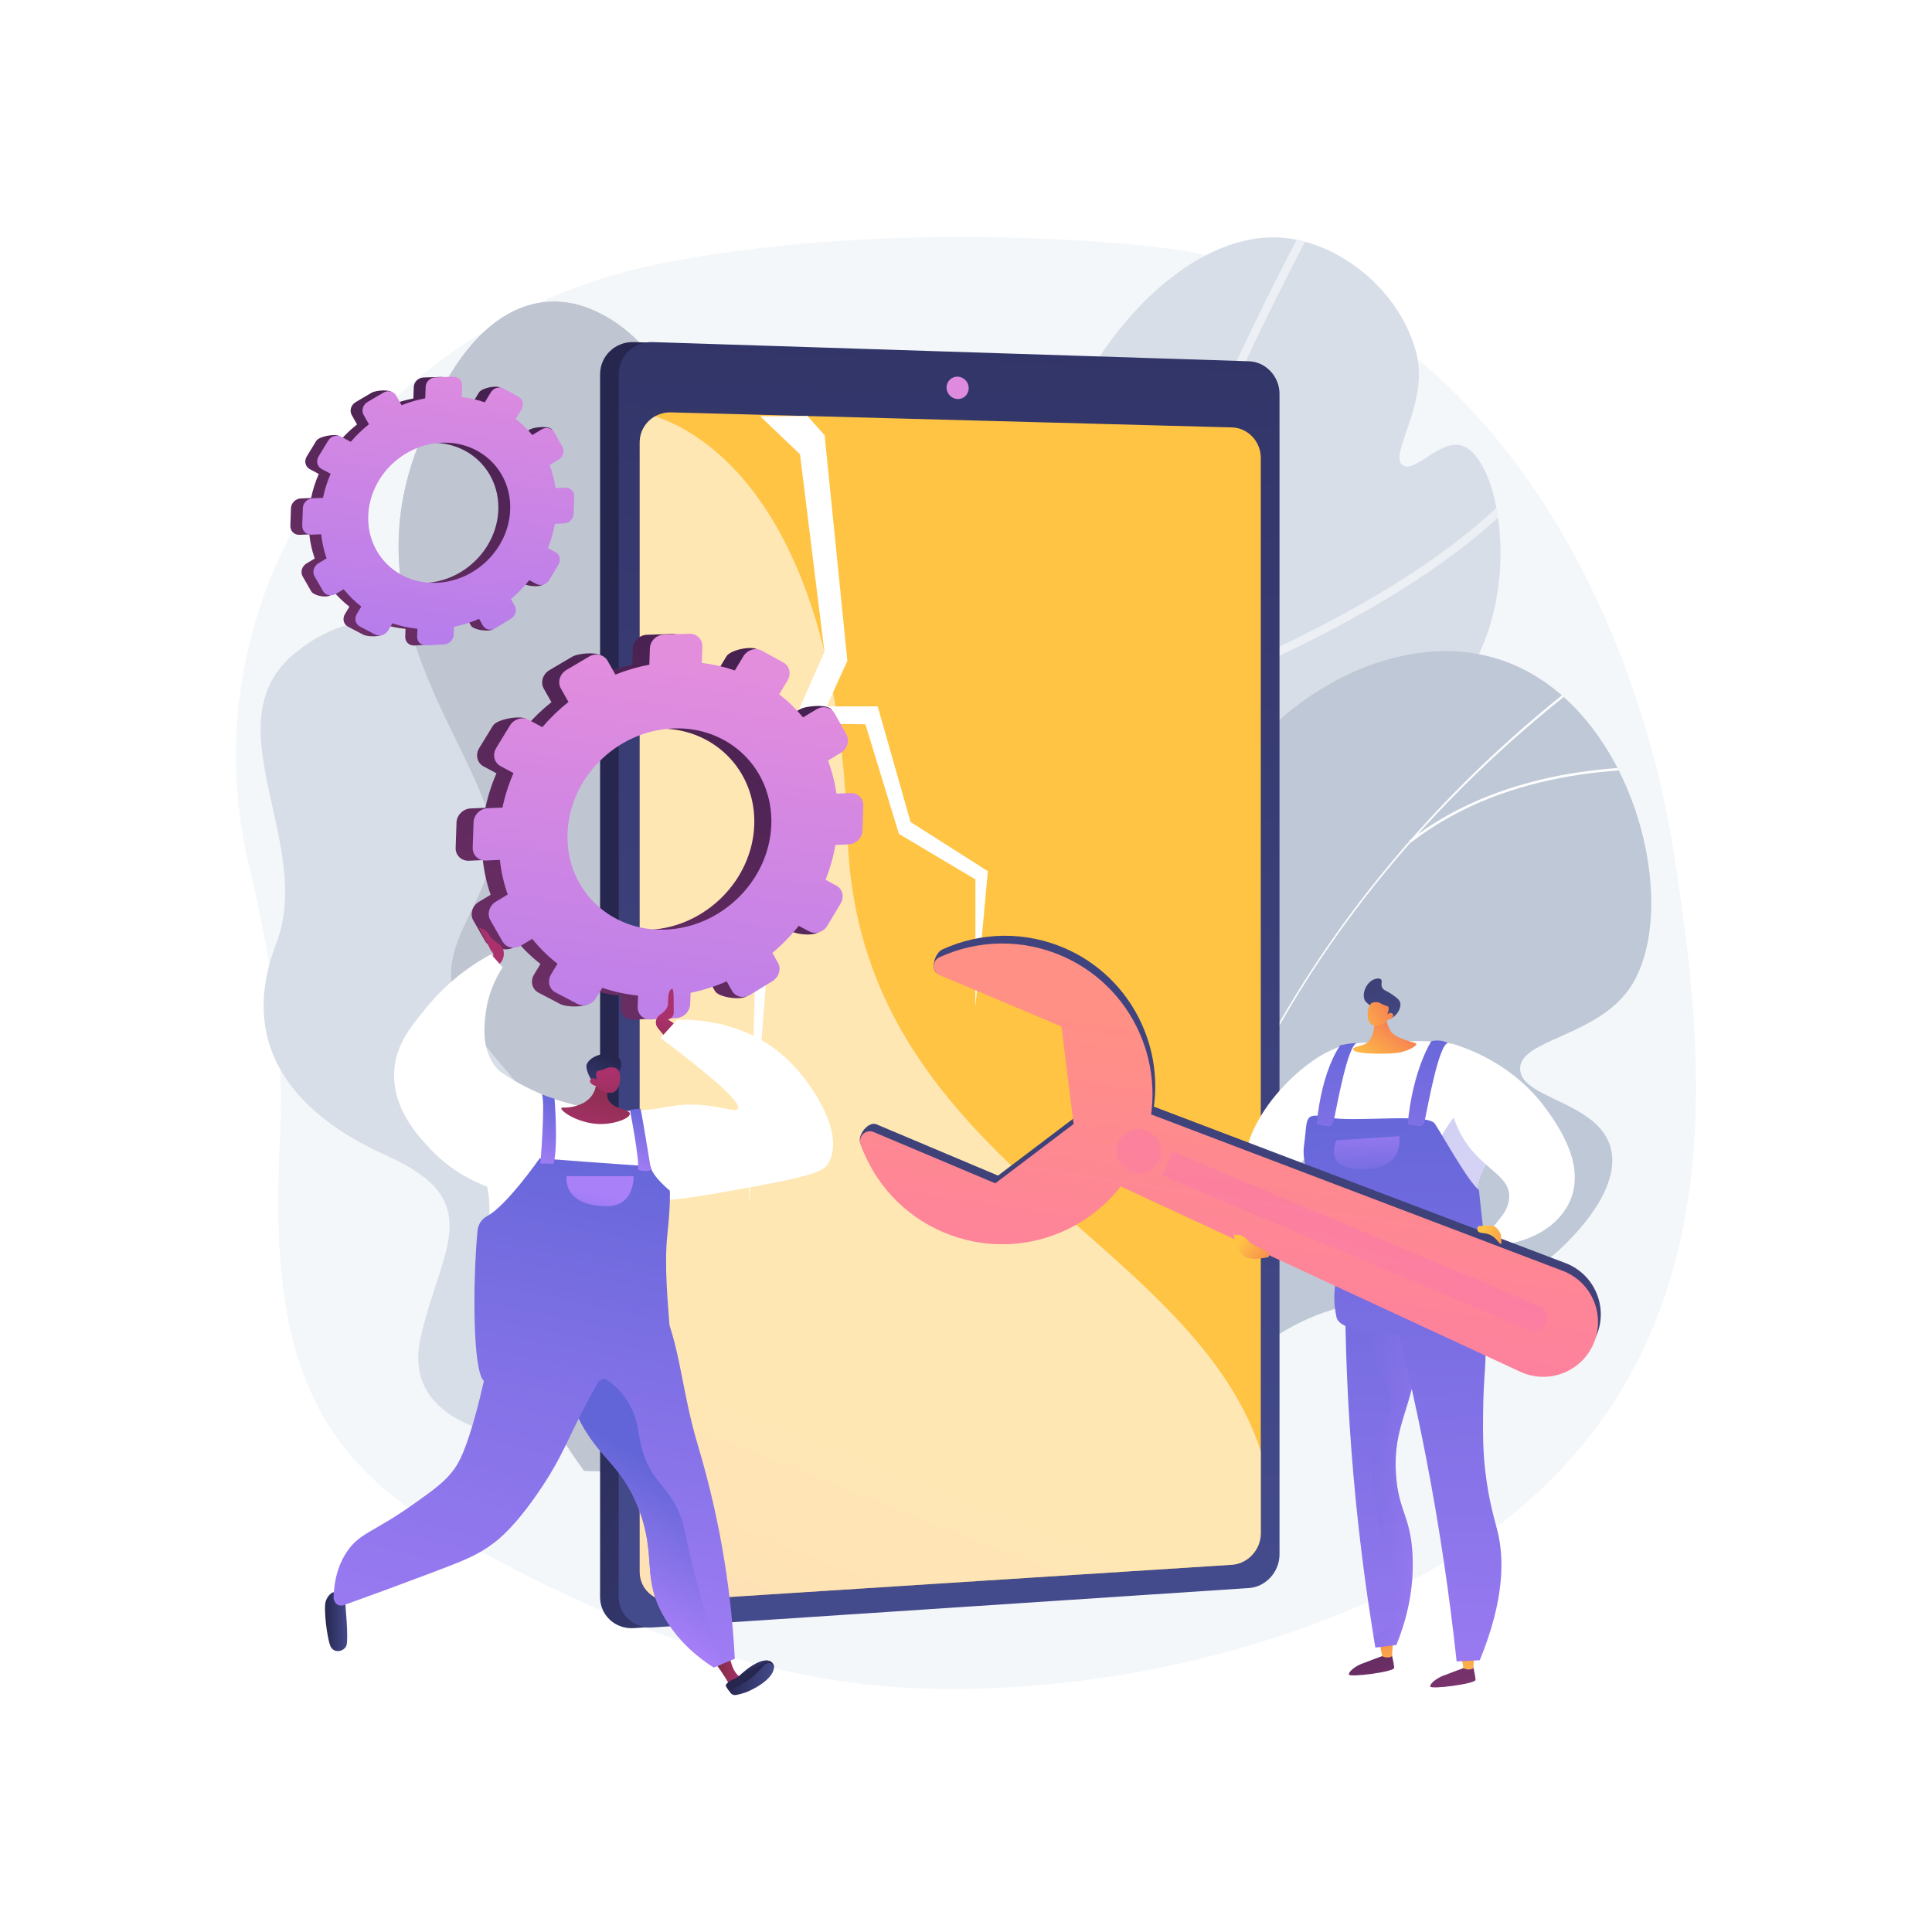 <?xml version="1.0" encoding="utf-8"?>
<!-- Generator: Adobe Illustrator 27.5.0, SVG Export Plug-In . SVG Version: 6.00 Build 0)  -->
<svg version="1.1" xmlns="http://www.w3.org/2000/svg" xmlns:xlink="http://www.w3.org/1999/xlink" x="0px" y="0px"
	 viewBox="0 0 3710 3710" style="enable-background:new 0 0 3710 3710;" xml:space="preserve">
<g id="Background">
	<g>
		<g>
			<rect style="fill:#FFFFFF;" width="3710" height="3710"/>
		</g>
	</g>
</g>
<g id="Illustration">
	<g>
		<path style="fill:#F4F7FA;" d="M3215.77,1646.001C3139.768,1148.534,2828.161,537.36,2212.547,473.4
			c0,0-467.403-56.852-928.16,29.313c-273.46,51.139-513.244,203.37-664.969,422.163
			c-151.727,218.793-202.408,485.581-140.9,739.931c39.949,165.202,66.945,336.181,59.536,505.936
			c-12.894,295.443-5.476,571.218,281.245,747.412c256.009,157.322,578.199,296.074,885.574,320.376
			c208.89,16.516,443.146-10.211,644.476-64.595C3375.373,2896.776,3291.771,2143.468,3215.77,1646.001z"/>
		<g>
			<g>
				<defs>
					<path id="SVGID_1_" d="M1981.36,2662.113c-159.299,8.805-462.924-627.775-250.79-966.49
						c88.519-141.34,222.114-159.39,278.609-339.374c50.41-160.6-33.68-217.202-7.261-396.079
						c37.149-251.519,260.206-524.18,465.65-503.268c103.079,10.493,218.397,96.588,251.713,218.902
						c26.684,97.963-54.326,197.613-25.696,217.454c23.514,16.297,71.216-50.086,113.188-37.713
						c61.901,18.248,104.625,205.817,48.672,363.15c-95.789,269.343-419.848,278.768-433.088,472.882
						c-8.439,123.73,120.331,162.278,99.121,289.752c-18.662,112.156-126.857,133.477-265.333,272.316
						C2039.231,2471.129,2066.762,2657.391,1981.36,2662.113z"/>
				</defs>
				<use xlink:href="#SVGID_1_"  style="overflow:visible;fill:#D8DEE8;"/>
				<clipPath id="SVGID_00000088119255833921162990000016678439594961437344_">
					<use xlink:href="#SVGID_1_"  style="overflow:visible;"/>
				</clipPath>
				<g style="opacity:0.5;clip-path:url(#SVGID_00000088119255833921162990000016678439594961437344_);">
					<path style="fill:#FFFFFF;" d="M2021.711,2802.04c-3.205,0.936-6.786-0.221-8.787-3.117c-1.761-2.543-1.837-5.749-0.474-8.298
						c0.049-4.816-3.151-20.412-6.816-38.304c-20.638-100.659-75.45-368.044-20.988-793.521
						c68.497-535.106,282.036-1118.774,634.684-1734.792c2.189-3.818,7.061-5.141,10.877-2.958
						c3.821,2.186,5.141,7.057,2.958,10.877c-378.884,661.84-792.599,1635.793-611.915,2517.195
						c8.173,39.873,9.647,47.058,2.76,51.822C2023.287,2801.442,2022.51,2801.806,2021.711,2802.04z"/>
					<path style="fill:#FFFFFF;" d="M2130.343,1391.601c-4.042,1.18-8.343-1.001-9.749-5.022c-1.452-4.155,0.735-8.699,4.892-10.152
						c341.981-119.589,544.79-242.071,654.707-323.761c119.016-88.456,157.714-149.418,158.093-150.023
						c2.312-3.73,7.226-4.881,10.971-2.563c3.734,2.319,4.89,7.221,2.577,10.959c-1.579,2.549-39.984,63.401-160.824,153.445
						c-110.861,82.609-315.396,206.392-660.262,326.987C2130.615,1391.517,2130.477,1391.561,2130.343,1391.601z"/>
					<path style="fill:#FFFFFF;" d="M2254.427,1007.06c-1.577,0.461-3.305,0.441-4.967-0.169
						c-93.071-34.07-157.234-149.451-190.705-342.936c-24.674-142.618-22.611-277.251-22.585-278.594
						c0.075-4.407,3.706-7.911,8.108-7.828c4.401,0.077,7.905,3.708,7.825,8.109c-0.09,5.286-6.85,529.521,202.839,606.282
						c4.13,1.512,6.258,6.09,4.745,10.223C2258.778,1004.62,2256.776,1006.373,2254.427,1007.06z"/>
					<path style="fill:#FFFFFF;" d="M1984.145,2062.619c-2.226,0.65-4.72,0.326-6.774-1.098
						c-128.793-89.218-191.047-245.109-220.594-360.174c-31.884-124.164-33.591-228.934-33.604-229.978
						c-0.056-4.399,3.462-8.012,7.863-8.071c4.402-0.059,8.016,3.463,8.073,7.865c0.016,1.027,1.726,104.197,33.197,226.572
						c28.883,112.317,89.481,264.329,214.139,350.687c3.618,2.507,4.521,7.471,2.014,11.089
						C1987.378,2061.07,1985.837,2062.125,1984.145,2062.619z"/>
				</g>
			</g>
		</g>
		<g>
			<g>
				<defs>
					<path id="SVGID_00000066496262491700325390000000731499798546577073_" d="M2209.388,2900.502
						c-117.094-297.577-149.988-538.268-158.753-697.51c-6.88-124.998-4.502-301.788,78.872-338.501
						c39.953-17.594,69.276,9.852,110.629-10.526c78.081-38.481,52.082-175.04,86.642-283.699
						c59.121-185.879,321.41-371.696,543.788-306.685c267.786,78.287,366.223,487.702,255.859,638.415
						c-65.396,89.303-209.302,94.877-207.359,151.187c1.956,56.671,148.098,62.077,173.453,149.061
						c26.248,90.047-97.397,197.372-104.917,203.761c-150.273,127.653-299.755,48.813-475.579,126.302
						C2416.644,2574.343,2299.249,2668.668,2209.388,2900.502z"/>
				</defs>
				<use xlink:href="#SVGID_00000066496262491700325390000000731499798546577073_"  style="overflow:visible;fill:#BFC8D6;"/>
				<clipPath id="SVGID_00000030457093159586941000000017107804349590432948_">
					<use xlink:href="#SVGID_00000066496262491700325390000000731499798546577073_"  style="overflow:visible;"/>
				</clipPath>
				<g style="clip-path:url(#SVGID_00000030457093159586941000000017107804349590432948_);">
					<g>
						<path style="fill:#FCFDFE;" d="M2218.34,3156.148l4.824-0.659c-101.396-743.302,249.199-1466.215,937.839-1933.79
							l-2.736-4.032c-326.366,221.599-586.386,511.912-751.949,839.555C2232.258,2401.677,2167.257,2781.679,2218.34,3156.148z"/>
						<path style="fill:#FCFDFE;" d="M1805.207,2124.394c161.5,126.569,344.117,396.74,407.077,602.257l4.656-1.428
							c-63.209-206.323-246.564-477.572-408.727-604.663L1805.207,2124.394z"/>
						<path style="fill:#FCFDFE;" d="M2200.106,3010.007l4.82,0.702c16.17-110.551,87.609-208.681,212.33-291.661
							c91.45-60.846,208.887-112.281,349.056-152.879l-1.358-4.678c-140.643,40.736-258.533,92.38-350.395,153.5
							C2288.637,2798.77,2216.485,2898.027,2200.106,3010.007z"/>
						<path style="fill:#FCFDFE;" d="M2431.625,2011.63l4.778,0.952c41.198-206.815-46.816-410.356-127.904-544.69l-4.172,2.518
							C2384.971,1604.006,2472.519,1806.348,2431.625,2011.63z"/>
						<path style="fill:#FCFDFE;" d="M2706.012,1614.462l2.993,3.844c187.471-145.919,436.824-148.558,568.774-137.145l0.422-4.854
							C3145.537,1464.833,2894.796,1467.521,2706.012,1614.462z"/>
					</g>
				</g>
			</g>
		</g>
		<g>
			<g>
				<g>
					<defs>
						<path id="SVGID_00000095335067731488567220000005481328270525543091_" d="M1913.056,2573.576
							c-31.898,141.594-58.524,286.99-89.876,429.754c-81.579,14.283-177.889,29.097-205.445-70.277
							c-38.312-138.159-287.258-169.698-402.698-161.815c-142.878,9.757-453.67,2.146-407.216-203.253
							c38.674-170.992,130.304-261.018-65.139-348.684c-195.443-87.667-282.864-224.747-212.197-407.652
							c74.366-192.48-129.141-425.062,37.703-559.059c290.718-233.483,573.007,279.916,579.713,574.709
							c6.705,294.792,160.997,216.602,354.754,256.771c264.52,54.838,67.516,312.609,172.748,418.319
							C1757.899,2585.258,1814.846,2563.448,1913.056,2573.576z"/>
					</defs>
					<use xlink:href="#SVGID_00000095335067731488567220000005481328270525543091_"  style="overflow:visible;fill:#D8DEE8;"/>
					<clipPath id="SVGID_00000082362289402640733180000000620926108210710147_">
						<use xlink:href="#SVGID_00000095335067731488567220000005481328270525543091_"  style="overflow:visible;"/>
					</clipPath>
					<g style="opacity:0.8;clip-path:url(#SVGID_00000082362289402640733180000000620926108210710147_);">
						<g>
							<path style="fill:#D8DEE8;" d="M1796.657,2769.176l1.284-3.405C1150.777,2521.423,718.718,1919.601,642.18,1155.9
								l-3.624,0.363c36.26,361.791,157.34,699.988,350.146,978.034c99.321,143.227,216.855,269.321,349.338,374.777
								C1475.912,2618.82,1630.213,2706.333,1796.657,2769.176z"/>
						</g>
						<g>
							<path style="fill:#D8DEE8;" d="M1445.809,2585.419l0.723-3.566c-194.924-39.375-495.204-9.91-669.372,65.682l1.449,3.338
								C952.199,2575.535,1251.503,2546.173,1445.809,2585.419z"/>
						</g>
						<g>
							<path style="fill:#D8DEE8;" d="M1670.301,2719.822l2.179-2.915c-82.606-61.739-130.821-162.844-143.314-300.508
								c-9.152-100.889,0.741-218.713,29.407-350.198l-3.556-0.774c-28.744,131.848-38.66,250.043-29.474,351.301
								C1538.131,2555.465,1586.836,2657.441,1670.301,2719.822z"/>
						</g>
						<g>
							<path style="fill:#D8DEE8;" d="M962.787,2093.673l2.325-2.799c-149.434-124.145-352.957-142.193-497.379-135.469l0.17,3.634
								C611.679,1952.347,814.248,1970.274,962.787,2093.673z"/>
						</g>
						<g>
							<path style="fill:#D8DEE8;" d="M761.531,1697.084l3.591-0.598c-35.955-216.184,71.478-419.563,138.722-521.555l-3.04-2.003
								C833.271,1275.364,725.373,1479.675,761.531,1697.084z"/>
						</g>
					</g>
				</g>
			</g>
		</g>
		<g>
			<g>
				<defs>
					<path id="SVGID_00000039821401410531956520000009066664780224767147_" d="M1121.777,2824.385
						c100.598,2.813,201.493,3.354,302.604,1.618c1.338,1.718,70.943-205.789-10.661-335.37
						c-162.159-251.746,6.86-422.404,65.569-530.81c90.108-151.578,93.241-354.507-92.123-348.97
						c-179.854,1.215-143.239-362.18-64.591-633.268c49.31-130.002-48.924-315.516-169.022-375.074
						c-122.032-64.047-265.926-2.138-352.589,259.035c-114.42,299.923,79.238,526.951,135.779,697.339
						c55.695,167.299-158.06,257.175-27.29,419.718c108.867,143.139,257.523,258.409,171.028,398.976
						C992.641,2516.148,985.92,2640.875,1121.777,2824.385z"/>
				</defs>
				<clipPath id="SVGID_00000045609638179016341830000000432030509791997608_">
					<use xlink:href="#SVGID_00000039821401410531956520000009066664780224767147_"  style="overflow:visible;"/>
				</clipPath>
			</g>
			<g>
				<defs>
					<path id="SVGID_00000115515103241272870740000008125176645797519522_" d="M1121.777,2824.385
						c100.598,2.813,201.493,3.354,302.604,1.618c1.338,1.718,70.943-205.789-10.661-335.37
						c-162.159-251.746,6.86-422.404,65.569-530.81c90.108-151.578,93.241-354.507-92.123-348.97
						c-179.854,1.215-143.239-362.18-64.591-633.268c49.31-130.002-48.924-315.516-169.022-375.074
						c-122.032-64.047-265.926-2.138-352.589,259.035c-114.42,299.923,79.238,526.951,135.779,697.339
						c55.695,167.299-158.06,257.175-27.29,419.718c108.867,143.139,257.523,258.409,171.028,398.976
						C992.641,2516.148,985.92,2640.875,1121.777,2824.385z"/>
				</defs>
				<use xlink:href="#SVGID_00000115515103241272870740000008125176645797519522_"  style="overflow:visible;fill:#BFC6D1;"/>
				<clipPath id="SVGID_00000116936224717726836740000003040481484423670199_">
					<use xlink:href="#SVGID_00000115515103241272870740000008125176645797519522_"  style="overflow:visible;"/>
				</clipPath>
				<path style="clip-path:url(#SVGID_00000116936224717726836740000003040481484423670199_);fill:#BFC6D1;" d="M1121.777,2824.385
					c100.598,2.813,201.493,3.354,302.604,1.618c1.338,1.718,70.943-205.789-10.661-335.37
					c-162.159-251.746,6.86-422.404,65.569-530.81c89.469-151.566,88.295-332.926-76.414-364.552
					c-182.051-38.662-161.977-347.706-80.301-617.687c49.31-130.002-48.924-315.516-169.022-375.074
					c-122.032-64.047-265.926-2.138-352.589,259.035c-114.42,299.923,79.238,526.951,135.779,697.339
					c55.695,167.299-158.06,257.175-27.29,419.718c108.867,143.139,257.523,258.409,171.028,398.976
					C992.641,2516.148,985.92,2640.875,1121.777,2824.385z"/>
				<g style="opacity:0.8;clip-path:url(#SVGID_00000116936224717726836740000003040481484423670199_);">
					<g>
						<path style="fill:#BFC6D1;" d="M1254.486,2860.688c0.363-1.885-14.511-466.569-99.424-931.557
							c-9.894-74.599-21.612-150.134-32.946-223.182c-63.141-407.037-122.781-791.502,81.199-1171.696l-3.206-1.72
							c-91.854,171.201-137.903,360.929-140.782,580.024c-2.573,195.77,28.827,398.193,59.192,593.95
							c11.33,73.028,23.044,148.542,32.946,223.191c81.458,446.076,100.654,916.414,99.431,930.41L1254.486,2860.688z"/>
					</g>
					<g>
						<path style="fill:#BFC6D1;" d="M1067.928,1328.506l3.085-1.93c-87.98-140.686-189.55-336.493-244.119-441.687
							c-42.204-81.362-44.13-84.497-46.479-84.543l-0.071,3.639l0.036-1.82l-0.984,1.486c2.498,2.387,20.93,37.923,44.269,82.914
							C878.254,991.805,979.87,1187.695,1067.928,1328.506z"/>
					</g>
					<g>
						<path style="fill:#BFC6D1;" d="M1063.806,1156.145c47.137-135.396,120.663-216.95,174.041-261.525
							c58.702-49.017,107.296-66.142,112.662-66.142c0.05,0,0.096,0.002,0.139,0.005c-0.004,0-0.387-0.032-0.764-0.393l2.516-2.63
							c-0.817-0.784-1.979-0.817-4.752-0.149c-13.018,3.131-63.183,23.46-120.965,74.071
							c-72.794,63.754-130.305,152.128-166.318,255.565L1063.806,1156.145z"/>
					</g>
					<g>
						<path style="fill:#BFC6D1;" d="M1201.105,2231.008c15.737-283.35,249.638-509.084,349.471-592.984
							c4.958-4.167,6.998-5.889,7.616-6.625l-2.786-2.342c-0.441,0.524-3.412,3.021-7.172,6.18
							c-71.845,60.381-134.928,126.035-187.5,195.141c-100.945,132.693-155.876,267.417-163.261,400.427L1201.105,2231.008z"/>
					</g>
					<g>
						<path style="fill:#BFC6D1;" d="M1177.236,2086.593l3.376-1.35c-84.028-210.215-328.783-266.98-331.782-266.98
							c-0.003,0-0.011,0-0.014,0l-1.631,1.445l0.921,1.978l0.86-1.576l-0.146,1.777
							C851.172,1822.197,1093.755,1877.755,1177.236,2086.593z"/>
					</g>
					<g>
						<path style="fill:#BFC6D1;" d="M1250.985,2784.589c7.844-56.784,44.909-149.411,176.955-268.204
							c7.097-6.387,7.097-6.387,7.133-7.444l-1.82-0.057l-1.535-0.942c-0.394,0.505-3.092,2.928-6.212,5.738
							c-132.864,119.527-170.199,213.025-178.124,270.411L1250.985,2784.589z"/>
					</g>
					<g>
						<path style="fill:#BFC6D1;" d="M1241.151,2673.446l3.618-0.395c-11.391-104.927-138.159-202.627-212.715-251.527
							c-2.406-1.58-3.959-2.593-4.503-3.005l-2.196,2.9c0.569,0.43,2.186,1.496,4.705,3.149
							C1104.076,2473.116,1229.921,2570.004,1241.151,2673.446z"/>
					</g>
				</g>
			</g>
			<g>
				<defs>
					<path id="SVGID_00000065073359549082038890000017755549158782743480_" d="M1121.777,2824.385
						c100.598,2.813,201.493,3.354,302.604,1.618c1.338,1.718,70.943-205.789-10.661-335.37
						c-162.159-251.746,6.86-422.404,65.569-530.81c90.108-151.578,93.241-354.507-92.123-348.97
						c-179.854,1.215-143.239-362.18-64.591-633.268c49.31-130.002-48.924-315.516-169.022-375.074
						c-122.032-64.047-265.926-2.138-352.589,259.035c-114.42,299.923,79.238,526.951,135.779,697.339
						c55.695,167.299-158.06,257.175-27.29,419.718c108.867,143.139,257.523,258.409,171.028,398.976
						C992.641,2516.148,985.92,2640.875,1121.777,2824.385z"/>
				</defs>
				<clipPath id="SVGID_00000034080379094420814120000010686239338972096682_">
					<use xlink:href="#SVGID_00000065073359549082038890000017755549158782743480_"  style="overflow:visible;"/>
				</clipPath>
			</g>
		</g>
		<g>
			<g>
				
					<linearGradient id="SVGID_00000152963304486013587680000008614188884452746431_" gradientUnits="userSpaceOnUse" x1="2667.707" y1="2669.766" x2="1593.304" y2="1753.251">
					<stop  offset="0" style="stop-color:#444B8C"/>
					<stop  offset="0.996" style="stop-color:#26264F"/>
				</linearGradient>
				<path style="fill:url(#SVGID_00000152963304486013587680000008614188884452746431_);" d="M2422.538,756.276v2229.87
					c0,33.346-28.513,41.467-60.873,43.596l-1127.114,95.559l-17.348,1.147c-35.624,2.355-64.845-24.445-64.845-59.562V718.65
					c0-35.116,29.222-62.908,64.845-61.763l23.541,0.757l1130.985,86.481C2404.079,745.143,2422.538,722.93,2422.538,756.276z"/>
				
					<linearGradient id="SVGID_00000055686373175379471660000007173754415924255911_" gradientUnits="userSpaceOnUse" x1="-1273.905" y1="3168.575" x2="2723.791" y2="3317.285" gradientTransform="matrix(0 -1 1 0 -1389.032 1734.323)">
					<stop  offset="0" style="stop-color:#444B8C"/>
					<stop  offset="0.996" style="stop-color:#26264F"/>
				</linearGradient>
				<path style="fill:url(#SVGID_00000055686373175379471660000007173754415924255911_);" d="M2457.032,756.229v2228.795
					c0,33.33-26.384,62.344-58.711,64.482l-1145.453,75.732c-35.589,2.353-64.782-24.434-64.782-59.533V718.62
					c0-35.099,29.193-62.877,64.782-61.732l1145.453,36.852C2430.648,694.779,2457.032,722.898,2457.032,756.229z"/>
				
					<linearGradient id="SVGID_00000161632854122686320090000011097143475188342718_" gradientUnits="userSpaceOnUse" x1="1517.441" y1="2675.921" x2="603.97" y2="4990.528">
					<stop  offset="0" style="stop-color:#FFC444"/>
					<stop  offset="0.996" style="stop-color:#F36F56"/>
				</linearGradient>
				<path style="fill:url(#SVGID_00000161632854122686320090000011097143475188342718_);" d="M2421.053,878.876v2065.74
					c0,31.122-24.917,58.187-55.132,60.135l-1077.151,69.096c-33.1,2.106-60.321-22.907-60.321-55.589V849.692
					c0-21.675,11.877-40.422,29.58-50.32c9.002-5.048,19.451-7.783,30.595-7.503l1077.3,28.915
					C2396.14,821.606,2421.053,847.72,2421.053,878.876z"/>
				<path style="fill:#DE8BDF;" d="M1860.219,745.399c0,11.842-9.513,21.171-21.258,20.836
					c-11.757-0.335-21.295-10.223-21.295-22.086c0-11.863,9.539-21.191,21.295-20.836
					C1850.706,723.67,1860.219,733.557,1860.219,745.399z"/>
				<path style="opacity:0.6;fill:#FFFFFF;" d="M2421.053,2786.626v157.989c0,31.122-24.917,58.187-55.132,60.135l-1077.151,69.096
					c-33.1,2.106-60.321-22.907-60.321-55.589V849.692c0-21.675,11.877-40.422,29.58-50.32
					c89.035,29.304,348.827,168.949,369.628,807.19C1648.074,2231.767,2285.187,2370.634,2421.053,2786.626z"/>
			</g>
			<g>
				<polygon style="fill:#FFFFFF;" points="1459.8,799.373 1536.226,872.277 1583.136,1251.759 1459.8,1530.994 1437.964,2315.436 
					1496.193,1557.404 1627.209,1268.963 1583.537,835.884 1550.701,798.904 				"/>
				<polygon style="fill:#FFFFFF;" points="1587.177,1356.487 1685.438,1356.487 1748.52,1578.395 1896.99,1672.973 
					1873.091,1932.91 1873.091,1688.698 1726.205,1601.354 1661.847,1390.88 1532.922,1389.151 				"/>
			</g>
		</g>
		<g>
			
				<linearGradient id="SVGID_00000173134090421479792720000011616210649652644480_" gradientUnits="userSpaceOnUse" x1="-2163.118" y1="3207.118" x2="-2111.24" y2="3207.118" gradientTransform="matrix(-1 0 0 1 -739.632 0)">
				<stop  offset="0" style="stop-color:#AB316D"/>
				<stop  offset="1" style="stop-color:#792D3D"/>
			</linearGradient>
			<path style="fill:url(#SVGID_00000173134090421479792720000011616210649652644480_);" d="M1371.608,3191.362
				c1.035,0.683,19.892,26.199,28.421,42.876l23.457-12.6c0,0-13.223-4.708-19.869-30.276
				C1396.97,3165.793,1371.608,3191.362,1371.608,3191.362z"/>
			
				<linearGradient id="SVGID_00000142169922644324119510000016890007431763355070_" gradientUnits="userSpaceOnUse" x1="-2225.778" y1="3221.809" x2="-2133.632" y2="3221.809" gradientTransform="matrix(-1 0 0 1 -739.632 0)">
				<stop  offset="0" style="stop-color:#444B8C"/>
				<stop  offset="0.996" style="stop-color:#26264F"/>
			</linearGradient>
			<path style="fill:url(#SVGID_00000142169922644324119510000016890007431763355070_);" d="M1433.271,3249.508
				c0,0-14.704,4.974-20.823,5.419l-0.618,0.045c-3.461,0.252-6.816-1.269-8.89-4.051c-3.615-4.85-8.84-12.194-8.939-14.245
				c-0.151-3.141,8.337-9.59,15.903-12.382c7.566-2.792,9.339-6.534,23.366-17.74c14.026-11.206,37.725-24.511,48.823-14.269
				C1493.19,3202.529,1482.941,3228.044,1433.271,3249.508z"/>
			
				<linearGradient id="SVGID_00000152946225998853177040000017545937522862353041_" gradientUnits="userSpaceOnUse" x1="-2166.834" y1="3188.259" x2="-2177.029" y2="3211.824" gradientTransform="matrix(-1 0 0 1 -739.632 0)">
				<stop  offset="0" style="stop-color:#444B8C"/>
				<stop  offset="0.996" style="stop-color:#26264F"/>
			</linearGradient>
			<path style="fill:url(#SVGID_00000152946225998853177040000017545937522862353041_);" d="M1473.963,3193.905
				c-12.187,4.852-15.862,18.564-37.005,32.48c-12,7.896-26.796,15.148-37.352,19.945c-2.845-4.027-5.533-8.189-5.604-9.654
				c-0.151-3.141,8.337-9.589,15.903-12.381c7.566-2.794,9.34-6.536,23.366-17.741c14.026-11.205,37.725-24.51,48.822-14.269
				c2.828,2.609,4.259,6.215,4.016,10.487C1483.917,3196.856,1480.166,3191.434,1473.963,3193.905z"/>
			
				<linearGradient id="SVGID_00000132067563040825511700000012870745482742377884_" gradientUnits="userSpaceOnUse" x1="1387.625" y1="2152.486" x2="1144.772" y2="3332.407">
				<stop  offset="0.004" style="stop-color:#6165D7"/>
				<stop  offset="1" style="stop-color:#AA80F9"/>
			</linearGradient>
			<path style="fill:url(#SVGID_00000132067563040825511700000012870745482742377884_);" d="M1411.034,3185.319
				c-8.261,3.385-16.523,6.806-24.784,10.227c-5.205,2.147-10.408,4.295-15.613,6.442c-26.458-16.85-65.254-46.547-93.858-94.695
				c-46.874-78.972-13.793-119.005-51.896-213.956c-36.976-92.039-83.777-93.567-124.355-193.684
				c-5.861-14.485-10.628-28.606-14.522-42.254c-12.084-42.616-15.467-80.211-16.269-106.996
				c54.082-16.194,144.311-32.39,198.392-48.585c37.703,75.807,39.983,166.9,71.719,272.476
				C1387.124,2931.55,1405.246,3073.046,1411.034,3185.319z"/>
			
				<linearGradient id="SVGID_00000159435773742213782480000001352355196557526174_" gradientUnits="userSpaceOnUse" x1="1293.34" y1="2827.193" x2="1146.156" y2="3082.6">
				<stop  offset="0.004" style="stop-color:#6165D7"/>
				<stop  offset="1" style="stop-color:#AA80F9"/>
			</linearGradient>
			<path style="fill:url(#SVGID_00000159435773742213782480000001352355196557526174_);" d="M1386.25,3195.546
				c-5.205,2.147-10.408,4.295-15.613,6.442c-26.458-16.85-65.254-46.547-93.858-94.695
				c-46.874-78.972-13.793-119.005-51.896-213.956c-36.976-92.039-83.777-93.567-124.355-193.684
				c-5.861-14.485-10.628-28.606-14.522-42.254c12.592-17.141,21.982-29.769,21.982-29.769s101.574,10.918,118.132,122.536
				c16.523,111.618,69.401,91.31,90.546,197.725C1333.261,3031.523,1367.435,3144.377,1386.25,3195.546z"/>
			<g>
				
					<linearGradient id="SVGID_00000105397802450071491770000011204876095593013665_" gradientUnits="userSpaceOnUse" x1="-197.274" y1="1050.736" x2="696.625" y2="2566.967" gradientTransform="matrix(-0.999 -0.034 -0.034 0.999 1519.992 -127.365)">
					<stop  offset="0" style="stop-color:#311944"/>
					<stop  offset="1" style="stop-color:#893976"/>
				</linearGradient>
				<path style="fill:url(#SVGID_00000105397802450071491770000011204876095593013665_);" d="M876.638,1579.409l-1.66,48.749
					c-0.487,14.303,10.986,25.367,25.615,24.715l26.586-1.185c2.539,23.172,7.63,45.428,15.023,66.499l-22.457,13.47
					c-12.898,7.735-17.774,23.76-10.886,35.787l23.457,40.955c6.875,12.005,40.073,19.141,52.936,11.387l4.054-16.509
					c14.217,17.765,30.495,33.786,48.506,47.769l-12.289,20.322c-7.681,12.703-3.908,28.25,8.421,34.72l41.963,22.015
					c12.291,6.448,52.195,7.45,59.839-5.231l-11.977-25.585c21.789,7.435,44.804,12.495,68.743,14.926l-0.735,21.599
					c-0.483,14.173,10.782,25.035,25.15,24.266l48.891-2.617c14.317-0.767,26.305-12.842,26.787-26.974l0.733-21.535
					c24.022-4.92,47.24-12.358,69.343-22.015l10.329,18.245c6.701,11.837,47.849,17.927,60.399,10.236l17.177-28.914
					c12.511-7.67,17.244-23.457,10.577-35.276l-10.678-18.927c18.577-15.637,35.559-33.088,50.617-52.036l19.837,10.621
					c11.985,6.417,47.484,9.698,54.945-2.799l5.673-50.773c7.448-12.475,3.802-27.798-8.148-34.236l-20.848-11.233
					c8.564-21.438,14.969-43.821,18.966-66.87l25.602-1.141c14.055-0.626,25.828-12.484,26.305-26.49l1.625-47.734
					c0.477-14.005-10.522-24.881-24.576-24.293l-27.106,1.132c-3.083-22.166-8.525-43.446-16.088-63.602l24.809-14.955
					c12.424-7.493,17.126-23.176,10.507-35.044l4.72-47.433c-6.631-11.889-49.406-8.527-61.863-1.055l-26.108,15.659
					c-13.563-16.394-28.92-31.255-45.809-44.337l16.08-26.673c7.493-12.427,3.823-27.855-8.202-34.463l-17.885-25.879
					c-12.062-6.628-51.117,1.399-58.645,13.85l-16.527,27.332c-20.154-6.911-41.377-11.822-63.455-14.47l1.066-31.291
					c0.481-14.132-10.719-25.206-25.025-24.737l-48.857,1.602c-14.358,0.47-26.397,12.339-26.88,26.512l-1.069,31.379
					c-22.465,4.193-44.276,10.619-65.192,19.002l9.708-33.104c-6.802-12.057-47.281-9.062-60.048-1.533l-43.588,25.71
					c-12.806,7.553-17.65,23.474-10.813,35.547l14.654,25.88c-18.245,14.526-35.075,30.772-50.191,48.469l1.103-16.583
					c-12.371-6.664-55.629,0.812-63.344,13.447l-26.32,43.104c-7.728,12.658-3.931,28.308,8.477,34.954l24.724,13.235
					c-9.259,21.189-16.404,43.365-21.161,66.259l-28.145,1.176C889.386,1553.018,877.124,1565.106,876.638,1579.409z
					 M1057.042,1600.865c3.652-107.253,94.957-197.544,203.334-201.649c107.72-4.08,191.638,78.623,188.026,184.703
					c-3.612,106.079-93.42,196.302-201.18,201.552C1138.806,1790.754,1053.39,1708.118,1057.042,1600.865z"/>
				
					<linearGradient id="SVGID_00000089539544927286819670000008870394565404628650_" gradientUnits="userSpaceOnUse" x1="1321.715" y1="1268.394" x2="1148.659" y2="2684.296">
					<stop  offset="0.004" style="stop-color:#E38DDD"/>
					<stop  offset="1" style="stop-color:#9571F6"/>
				</linearGradient>
				<path style="fill:url(#SVGID_00000089539544927286819670000008870394565404628650_);" d="M909.38,1578.995l-1.66,48.75
					c-0.487,14.303,10.986,25.366,25.614,24.715l26.587-1.185c2.539,23.172,7.63,45.428,15.022,66.499l-22.456,13.47
					c-12.898,7.735-17.774,23.76-10.887,35.787l23.458,40.955c6.875,12.006,22.88,15.442,35.742,7.689l21.248-12.811
					c14.217,17.765,30.495,33.786,48.505,47.77l-12.289,20.322c-7.681,12.703-3.908,28.25,8.421,34.72l41.963,22.015
					c12.291,6.448,28.448,1.389,36.092-11.292l11.771-19.526c21.789,7.435,44.804,12.495,68.743,14.927l-0.735,21.599
					c-0.483,14.172,10.782,25.035,25.15,24.266l48.891-2.618c14.317-0.766,26.305-12.841,26.787-26.974l0.733-21.536
					c24.022-4.92,47.239-12.358,69.343-22.015l10.329,18.245c6.702,11.838,22.312,15.19,34.862,7.5l42.714-26.177
					c12.511-7.67,17.244-23.457,10.577-35.277l-10.678-18.927c18.577-15.637,35.559-33.088,50.617-52.036l19.837,10.621
					c11.985,6.416,27.746,1.482,35.207-11.015l25.411-42.557c7.448-12.475,3.802-27.798-8.148-34.235l-20.848-11.233
					c8.564-21.439,14.97-43.822,18.965-66.871l25.602-1.141c14.056-0.626,25.829-12.484,26.306-26.49l1.625-47.734
					c0.477-14.005-10.522-24.88-24.576-24.293l-27.106,1.132c-3.082-22.166-8.525-43.446-16.087-63.602l24.809-14.955
					c12.424-7.492,17.126-23.176,10.507-35.043l-22.584-40.486c-6.631-11.889-22.101-15.475-34.559-8.003l-26.108,15.659
					c-13.564-16.395-28.92-31.255-45.809-44.338l16.08-26.672c7.493-12.428,3.823-27.855-8.202-34.463l-41.054-22.564
					c-12.062-6.628-27.948-1.916-35.476,10.536l-16.527,27.331c-20.153-6.911-41.376-11.822-63.455-14.47l1.066-31.29
					c0.481-14.132-10.719-25.207-25.025-24.737l-48.857,1.602c-14.358,0.471-26.396,12.339-26.879,26.511l-1.069,31.379
					c-22.465,4.194-44.276,10.619-65.192,19.002l-14.913-26.433c-6.802-12.058-22.661-15.734-35.428-8.205l-43.588,25.71
					c-12.807,7.552-17.65,23.473-10.814,35.547l14.654,25.881c-18.246,14.526-35.075,30.772-50.191,48.469l-25.868-13.937
					c-12.371-6.664-28.658-1.834-36.372,10.801l-26.32,43.104c-7.728,12.658-3.931,28.309,8.477,34.954l24.724,13.235
					c-9.26,21.189-16.404,43.365-21.161,66.259l-28.146,1.176C922.128,1552.603,909.867,1564.692,909.38,1578.995z
					 M1089.785,1600.45c3.652-107.253,94.957-197.544,203.334-201.649c107.72-4.08,191.639,78.623,188.026,184.702
					c-3.612,106.079-93.42,196.302-201.18,201.553C1171.548,1790.339,1086.132,1707.704,1089.785,1600.45z"/>
			</g>
			
				<linearGradient id="SVGID_00000042004707967461047110000002128652887377219723_" gradientUnits="userSpaceOnUse" x1="-1406.365" y1="3113.996" x2="-1363.722" y2="3113.996" gradientTransform="matrix(-1 0 0 1 -739.632 0)">
				<stop  offset="0" style="stop-color:#444B8C"/>
				<stop  offset="0.996" style="stop-color:#26264F"/>
			</linearGradient>
			<path style="fill:url(#SVGID_00000042004707967461047110000002128652887377219723_);" d="M639.836,3057.449
				c0,0-9.963,3.745-14.385,17.666c-4.422,13.919,2.813,71.778,9.108,85.995c6.293,14.216,24.839,10.825,30.248,0
				c5.408-10.823-2.284-87.404-2.284-87.404L639.836,3057.449z"/>
			
				<linearGradient id="SVGID_00000060721740283386997080000013695271987447084175_" gradientUnits="userSpaceOnUse" x1="1177.306" y1="1844.299" x2="740.59" y2="3540.22">
				<stop  offset="0.004" style="stop-color:#6165D7"/>
				<stop  offset="1" style="stop-color:#AA80F9"/>
			</linearGradient>
			<path style="fill:url(#SVGID_00000060721740283386997080000013695271987447084175_);" d="M1226.105,2536.169
				c-43.821,59.425-74.084,110.926-93.593,146.905c-41.221,76.018-50.651,112.654-99.239,183.303
				c-44.993,65.422-74.688,88.945-86.813,97.972c-29.243,21.772-53.379,31.533-115.496,55.027
				c-54.279,20.528-111.767,41.787-172.305,63.557c-10.699,1.203-15.193-3.416-18.134-13.117
				c0.994-46.24,14.911-74.471,26.453-91.178c24.633-35.659,50.199-35.84,126.439-89.857c40.652-28.801,61.328-43.684,78.461-67.241
				c8.243-11.332,21.742-32.387,43.126-111.863c8.763-32.567,19.298-76.613,28.18-129.859
				C1037.491,2565.269,1131.799,2550.719,1226.105,2536.169z"/>
			
				<linearGradient id="SVGID_00000013879678198751541720000016612878336055774896_" gradientUnits="userSpaceOnUse" x1="-1685.182" y1="1845.22" x2="-1692.291" y2="1991.829" gradientTransform="matrix(-1 0 0 1 -739.632 0)">
				<stop  offset="0" style="stop-color:#AB316D"/>
				<stop  offset="1" style="stop-color:#792D3D"/>
			</linearGradient>
			<path style="fill:url(#SVGID_00000013879678198751541720000016612878336055774896_);" d="M948.175,1859.099
				c0,0,13.26-7.306,17.116-16.582c3.856-9.277,3.908-23.708-9.215-31.294c-13.123-7.586-15.983-15.289-20.716-21.451
				c-4.732-6.163-15.597-8.314-15.597-8.314s19.48,35.93,21.823,41.828c2.342,5.901,11.794,6.704,0.032,23.57L948.175,1859.099z"/>
			<path style="fill:#FFFFFF;" d="M1282.478,2125.222c-32.66,6.417-77.822,11.364-130.693,5.134
				c-91.995-10.843-158.675-49.794-193.19-73.67c-37.696,82.253-38.484,143.226-31.845,184.196
				c4.892,30.193,12.325,40.318,12.993,74.103c1.125,56.887-3.542,65.558-13.104,139.487
				c-7.871,60.862-23.35,159.358,42.085,152.781c34.898-3.505,40.237,8.674,76.414,1.778c39.486-7.528,36.748-22.727,73.749-30.211
				c36.678-7.417,47.81,5.81,103.96-0.889c23.622-2.818,35.434-4.227,42.8-10.777c23.825-21.186,4.135-63.34-0.15-129.613
				c-4.226-65.367,11.995-69.723,18.66-167.046C1286.511,2236.116,1287.93,2186.378,1282.478,2125.222z"/>
			<path style="fill:#FFFFFF;" d="M965.17,1857.323c-7.404-8.292-14.808-16.587-22.214-24.879
				c-31.171,16.803-78.808,47.45-122.01,99.871c-32.326,39.224-60.864,73.85-63.936,124.094
				c-4.404,72.021,46.589,125.927,70.329,151.025c46.786,49.459,100.747,70.139,131.612,79.055
				c59.773-132.667,50.892-184.48,29.734-206.603c-11.778-12.314-27.663-15.751-42.228-38.599
				c-20.263-31.79-16.67-67.751-14.394-90.545C936.252,1908.81,952.656,1876.787,965.17,1857.323z"/>
			<g>
				
					<linearGradient id="SVGID_00000120522865547104273250000011751201422182369929_" gradientUnits="userSpaceOnUse" x1="8301.869" y1="-1946.45" x2="8308.374" y2="-2119.714" gradientTransform="matrix(0.973 0.231 -0.231 0.973 -7400.077 2168.908)">
					<stop  offset="0" style="stop-color:#AB316D"/>
					<stop  offset="1" style="stop-color:#792D3D"/>
				</linearGradient>
				<path style="fill:url(#SVGID_00000120522865547104273250000011751201422182369929_);" d="M1144.637,2061.209
					c1.701,9.031,2.745,28.52-9.194,44.004c-10.455,13.557-26.444,17.66-32.85,19.367c-15.482,4.127-23.847,0.781-24.679,3.443
					c-1.843,5.894,36.13,32.057,80.074,30.419c25.827-0.962,51.843-11.457,51.577-19.756c-0.299-9.312-33.45-8.261-41.675-27.541
					c-5.256-12.322,1.988-27.503,9.856-39.325C1170.617,2063.524,1151.783,2069.521,1144.637,2061.209z"/>
				<g>
					
						<linearGradient id="SVGID_00000031928718053506600400000015046765868962966925_" gradientUnits="userSpaceOnUse" x1="-6413.518" y1="106.047" x2="-6456.412" y2="-2.896" gradientTransform="matrix(-1 0.014 0.014 1 -5289.93 2122.305)">
						<stop  offset="0" style="stop-color:#444B8C"/>
						<stop  offset="0.996" style="stop-color:#26264F"/>
					</linearGradient>
					<path style="fill:url(#SVGID_00000031928718053506600400000015046765868962966925_);" d="M1188.366,2057.585
						c5.706-7.156,6.201-19.252-0.179-26.627c-5.493-6.349-14.258-6.935-19.509-7.289c-15.233-1.023-34.59,5.646-41.479,18.936
						c-4.085,7.884,4.316,23.568,5.627,26.395c1.484,3.198,4.237,4.199,6.764,6.556c3.503,3.269,8.982,8.468,17.918,17.167
						c0.736-2.712,1.849-6.077,3.593-9.748c0.671-1.412,3.364-6.929,7.39-11.58
						C1176.549,2062.082,1182.953,2064.374,1188.366,2057.585z"/>
					
						<linearGradient id="SVGID_00000022556619689322797400000012953953474447196067_" gradientUnits="userSpaceOnUse" x1="7945.092" y1="464.027" x2="7943.173" y2="618.65" gradientTransform="matrix(0.997 -0.075 0.075 0.997 -6796.021 2194.337)">
						<stop  offset="0" style="stop-color:#AB316D"/>
						<stop  offset="1" style="stop-color:#792D3D"/>
					</linearGradient>
					<path style="fill:url(#SVGID_00000022556619689322797400000012953953474447196067_);" d="M1144.69,2085.636
						c0,0,9.852,14.83,29.846,12.753c17.867-1.857,20.934-39.068,9.642-46.466c-3.77-2.469-11.376-3.245-17.596-1.38
						c-3.676,1.102-4.935,2.563-10.977,4.258c-5.577,1.566-7.14,1.061-8.835,2.438c-2.122,1.724-3.713,5.798-0.346,16.52
						c-3.378-3.059-7.466-4.115-10.392-2.721c-0.467,0.223-1.708,1.049-2.417,2.253
						C1131.052,2077.646,1135.178,2082.896,1144.69,2085.636z"/>
				</g>
			</g>
			<path style="fill:#FFFFFF;" d="M1268.397,1993.1c10.537-11.592,21.075-23.181,31.612-34.773
				c20.344-0.803,136.641-3.501,221.282,85.352c43.809,45.988,100.71,135.48,69.546,189.67
				c-8.896,15.469-22.854,24.425-189.67,53.74c-120.319,21.143-141.332,21.452-158.058,6.323
				c-44.562-40.311-7.312-143.738-3.161-154.897c9.524-3.927,23.592-9.005,41.095-12.645
				c76.123-15.824,129.457,13.818,135.931,3.161C1422.154,2120.501,1395.653,2088.874,1268.397,1993.1z"/>
			
				<linearGradient id="SVGID_00000005965153203219833780000002781283688038578084_" gradientUnits="userSpaceOnUse" x1="1277.297" y1="1949.956" x2="1271.198" y2="2075.74">
				<stop  offset="0" style="stop-color:#AB316D"/>
				<stop  offset="1" style="stop-color:#792D3D"/>
			</linearGradient>
			<path style="fill:url(#SVGID_00000005965153203219833780000002781283688038578084_);" d="M1273.854,1987.097l-10.486-12.761
				c-6.545-7.965-4.767-19.832,3.825-25.531c7.896-5.237,15.494-12.615,15.568-21.639c0.156-18.837,2.329-26.082,7.401-28.256
				c5.072-2.173,2.868,31.834,3.623,44.093c0.755,12.259-11.024,14.7-11.024,14.7l11.058,7.432L1273.854,1987.097z"/>
			
				<linearGradient id="SVGID_00000057837992901294411840000008343583691614548108_" gradientUnits="userSpaceOnUse" x1="1171.663" y1="2119.561" x2="931.467" y2="3286.572">
				<stop  offset="0.004" style="stop-color:#6165D7"/>
				<stop  offset="1" style="stop-color:#AA80F9"/>
			</linearGradient>
			<path style="fill:url(#SVGID_00000057837992901294411840000008343583691614548108_);" d="M1150.041,2651.859
				c0,0,139.157-52.724,136.204-98.215c-2.952-45.492-11.288-121.126-4.772-181.966c6.516-60.84,4.818-85.189,4.818-85.189
				s-35.146-28.843-36.965-47.04c-49.131-2.426-212.9-15.164-212.9-15.164s-63.9,91.426-100.608,110.708
				c-10.631,5.584-17.71,16.177-18.826,28.133c-9.34,100.1-9.371,269.786,12.199,288.733
				C952.722,2672.528,1150.041,2651.859,1150.041,2651.859z"/>
			
				<linearGradient id="SVGID_00000049192081804846673490000009902703806247728818_" gradientUnits="userSpaceOnUse" x1="1082.355" y1="2099.61" x2="1016.704" y2="2247.016">
				<stop  offset="0.004" style="stop-color:#6165D7"/>
				<stop  offset="1" style="stop-color:#AA80F9"/>
			</linearGradient>
			<path style="fill:url(#SVGID_00000049192081804846673490000009902703806247728818_);" d="M1064.858,2109.862
				c0,0,7.354,88.948-1.744,124.734c-20.623-0.607-25.475,0-25.475,0s9.733-115.995,3.047-133.21
				C1057.279,2107.833,1064.858,2109.862,1064.858,2109.862z"/>
			
				<linearGradient id="SVGID_00000109708554202371553320000011858137788631532938_" gradientUnits="userSpaceOnUse" x1="1257.819" y1="2125.654" x2="1200.579" y2="2254.174">
				<stop  offset="0.004" style="stop-color:#6165D7"/>
				<stop  offset="1" style="stop-color:#AA80F9"/>
			</linearGradient>
			<path style="fill:url(#SVGID_00000109708554202371553320000011858137788631532938_);" d="M1209.567,2131.042
				c0,0,19.137,97.488,15.498,115.078c18.197,6.066,24.955,0,24.955,0s-18.53-114.487-20.226-117.216
				C1222.486,2129.966,1209.567,2131.042,1209.567,2131.042z"/>
			
				<linearGradient id="SVGID_00000065043535300141101220000004325617637881219254_" gradientUnits="userSpaceOnUse" x1="1108.816" y1="2461.04" x2="1146.422" y2="2289.992">
				<stop  offset="0.004" style="stop-color:#6165D7"/>
				<stop  offset="1" style="stop-color:#AA80F9"/>
			</linearGradient>
			<path style="fill:url(#SVGID_00000065043535300141101220000004325617637881219254_);" d="M1087.983,2258.513
				c0,0-9.266,58.229,78.465,57.623c53.157-0.606,50.125-57.623,50.125-57.623H1087.983z"/>
		</g>
		<g>
			<path style="fill:#FFFFFF;" d="M2424.27,2413.575l-29.909-17.014c0,0-5.76-18.371-6.494-144.316
				c-0.734-125.945,144.325-238.631,188.922-241.24c44.594-2.609-1.076,198.621-1.076,198.621
				c-11.116-2.313-27.278-3.893-44.482,1.736c-44.259,14.48-62.732,65.976-78.523,109.991
				C2444.346,2344.662,2427.204,2369.635,2424.27,2413.575z"/>
			
				<linearGradient id="SVGID_00000147182536355389704170000009316867136652748467_" gradientUnits="userSpaceOnUse" x1="3291.378" y1="2946.086" x2="3402.538" y2="3347.23" gradientTransform="matrix(1 0 0 1 -729.163 0)">
				<stop  offset="0" style="stop-color:#311944"/>
				<stop  offset="1" style="stop-color:#893976"/>
			</linearGradient>
			<path style="fill:url(#SVGID_00000147182536355389704170000009316867136652748467_);" d="M2671.752,3173.487
				c0,0,5.301,21.486,5.469,29.27c0.169,7.784-85.493,18.635-86.827,12.9c-1.334-5.735,13.007-16.173,23.36-20.28
				c10.354-4.109,40.723-15.292,40.723-15.292L2671.752,3173.487z"/>
			
				<linearGradient id="SVGID_00000141444138475127782560000008223278077858867359_" gradientUnits="userSpaceOnUse" x1="3390.311" y1="3229.698" x2="3391.922" y2="3094.372" gradientTransform="matrix(1 0 0 1 -729.163 0)">
				<stop  offset="0" style="stop-color:#FFC444"/>
				<stop  offset="0.996" style="stop-color:#F36F56"/>
			</linearGradient>
			<path style="fill:url(#SVGID_00000141444138475127782560000008223278077858867359_);" d="M2649.143,3153.455l4.911,26.851
				c0,0,10.517,5.8,18.908,0l2.042-29.818L2649.143,3153.455z"/>
			
				<linearGradient id="SVGID_00000109019464198386089050000017277410922896550069_" gradientUnits="userSpaceOnUse" x1="3430.548" y1="2907.518" x2="3541.71" y2="3308.666" gradientTransform="matrix(1 0 0 1 -729.163 0)">
				<stop  offset="0" style="stop-color:#311944"/>
				<stop  offset="1" style="stop-color:#893976"/>
			</linearGradient>
			<path style="fill:url(#SVGID_00000109019464198386089050000017277410922896550069_);" d="M2827.983,3196.486
				c0,0,5.302,21.485,5.47,29.27c0.169,7.784-85.495,18.635-86.828,12.9c-1.334-5.734,13.007-16.173,23.36-20.281
				c10.352-4.108,40.721-15.292,40.721-15.292L2827.983,3196.486z"/>
			
				<linearGradient id="SVGID_00000147201252622132086300000001396317111367813543_" gradientUnits="userSpaceOnUse" x1="3546.794" y1="3231.562" x2="3548.405" y2="3096.234" gradientTransform="matrix(1 0 0 1 -729.163 0)">
				<stop  offset="0" style="stop-color:#FFC444"/>
				<stop  offset="0.996" style="stop-color:#F36F56"/>
			</linearGradient>
			<path style="fill:url(#SVGID_00000147201252622132086300000001396317111367813543_);" d="M2805.374,3176.454l4.912,26.851
				c0,0,10.516,5.801,18.908,0l2.042-29.818L2805.374,3176.454z"/>
			
				<linearGradient id="SVGID_00000161613853543459429740000005124788522415071926_" gradientUnits="userSpaceOnUse" x1="3396.403" y1="2104.938" x2="3352.732" y2="3626.175" gradientTransform="matrix(1 0 0 1 -729.163 0)">
				<stop  offset="0.004" style="stop-color:#6165D7"/>
				<stop  offset="1" style="stop-color:#AA80F9"/>
			</linearGradient>
			<path style="fill:url(#SVGID_00000161613853543459429740000005124788522415071926_);" d="M2608.115,2445.504
				c-8.324,20.945-16.648,41.89-24.972,62.835c1.222,115.625,7.268,240.976,20.534,374.486
				c9.869,99.331,22.739,193.145,37.464,280.995c13.425-1.697,26.851-3.398,40.277-5.094
				c16.386-40.233,34.693-100.665,31.014-173.156c-3.836-75.616-27.51-83.799-31.848-156.146
				c-5.621-93.769,31.634-121.893,43.526-236.179c4.548-43.707,5.426-100.387-6.444-168.117
				C2681.148,2431.917,2644.633,2438.713,2608.115,2445.504z"/>
			
				<linearGradient id="SVGID_00000049931217749359962610000007688658132635415440_" gradientUnits="userSpaceOnUse" x1="3312.307" y1="2794.472" x2="3456.39" y2="2794.472" gradientTransform="matrix(1 0 0 1 -729.163 0)">
				<stop  offset="0.004" style="stop-color:#6165D7"/>
				<stop  offset="1" style="stop-color:#AA80F9"/>
			</linearGradient>
			<path style="opacity:0.3;fill:url(#SVGID_00000049931217749359962610000007688658132635415440_);" d="M2717.666,2425.126
				c-19.721,3.667-39.442,7.335-59.164,11.007c-30.807,65.167-35.607,130.811-27.026,158.989
				c12.139,39.868,36.692,50.983,38.664,91.83c1.952,40.416-20.962,52.773-32.221,101.496c-7.793,33.734-2.618,63.761,8.056,122.438
				c21.498,118.196,53.19,152.329,32.22,193.325c-5.959,11.649-17.238,25.856-40.605,37.886c1.177,7.26,2.347,14.543,3.551,21.721
				c13.425-1.694,26.851-3.398,40.277-5.093c16.386-40.238,34.693-100.666,31.014-173.158
				c-3.836-75.617-27.51-83.801-31.848-156.147c-5.621-93.769,31.634-121.89,43.526-236.177
				C2728.658,2549.537,2729.536,2492.857,2717.666,2425.126z"/>
			
				<linearGradient id="SVGID_00000165236007838901644500000003317922151358162304_" gradientUnits="userSpaceOnUse" x1="2794.269" y1="2032.404" x2="2750.597" y2="3553.641">
				<stop  offset="0.004" style="stop-color:#6165D7"/>
				<stop  offset="1" style="stop-color:#AA80F9"/>
			</linearGradient>
			<path style="fill:url(#SVGID_00000165236007838901644500000003317922151358162304_);" d="M2664.49,2477.493
				c26.808,100.235,52.01,207.792,74.121,322.229c26.695,138.175,45.513,268.948,58.55,390.721
				c14.823-0.764,29.647-1.534,44.47-2.299c49.042-119.965,46.339-198.418,33.857-248.638c-4.81-19.352-16.686-57.101-23.299-114.41
				c-4.609-39.949-4.497-70.642-4.241-107.547c0.559-80.917,7.648-99.14,3.943-160.702c-3.475-57.775-5.578-86.982-23.409-102.699
				C2781.502,2412.742,2672.733,2472.834,2664.49,2477.493z"/>
			<path style="fill:#FFFFFF;" d="M2573.477,2529.875c-16.055-22.377-0.074-46.481,0.408-91.354
				c0.545-50.857-19.577-57.705-45.518-139.836c-17.251-54.623-33.811-107.06-24.166-170.769
				c4.623-30.533,12.463-82.319,52.564-110.243c20.694-14.409,50.437-15.518,109.079-17.142
				c72.517-2.011,108.774-3.017,136.838,9.005c4.108,1.76,89.599,39.755,101.058,111.936
				c11.664,73.464-68.047,89.852-70.885,189.294c-1.274,44.641,12.772,112.017,21.882,155.718
				c8.747,41.96,13.299,52.519,5.962,66.022c-17.683,32.549-80.115,28.677-204.979,20.942
				C2606.741,2550.415,2585.457,2546.574,2573.477,2529.875z"/>
			
				<linearGradient id="SVGID_00000142144052430467945190000008583244064149615744_" gradientUnits="userSpaceOnUse" x1="3833.244" y1="2841.01" x2="3345.096" y2="2140.202" gradientTransform="matrix(1 0 0 1 -729.163 0)">
				<stop  offset="0" style="stop-color:#AA80F9"/>
				<stop  offset="0.996" style="stop-color:#6165D7"/>
			</linearGradient>
			<path style="opacity:0.3;fill:url(#SVGID_00000142144052430467945190000008583244064149615744_);" d="M2744.248,2301.909
				c6.76,18.796,26.684,31.642,43.498,77.331c3.63,9.865,29.484,80.111,4.833,99.887c-14.239,11.421-29.306-6.85-66.052-6.448
				c-63.675,0.694-89.577,56.332-132.106,45.114c-7.379-1.95-17.285-6.566-27.735-18.162c-0.992,11.284,0.106,20.927,6.791,30.245
				c11.98,16.699,33.264,20.54,82.243,23.576c124.865,7.735,187.297,11.606,204.979-20.942c7.337-13.503,2.785-24.062-5.962-66.022
				c-9.109-43.701-23.156-111.077-21.882-155.718c2.838-99.442,82.549-115.83,70.885-189.294
				c-3.118-19.639-11.798-36.655-22.746-51.192C2782.178,2119.793,2723.002,2242.846,2744.248,2301.909z"/>
			<path style="fill:#FFFFFF;" d="M2803.052,2173.831c-14.219-27.909-18.748-53.115-20.596-66.928
				c-3.736-27.919-3.159-61.856,5.291-103.039c79.345,24.145,141.511,70.57,181.153,125.506
				c26.414,36.605,75.547,108.662,46.004,176.566c-24.433,56.16-94.803,90.67-174.523,85.906
				c12.467-16.325,24.932-32.649,37.398-48.974c18.047-20.515,20.684-36.636,20.361-46.746
				C2896.755,2252.718,2838.38,2243.167,2803.052,2173.831z"/>
			
				<linearGradient id="SVGID_00000157301035778471889330000011367499414888932485_" gradientUnits="userSpaceOnUse" x1="991.65" y1="1457.246" x2="991.65" y2="1340.014" gradientTransform="matrix(0.827 0.562 -0.562 0.827 2628.791 289.036)">
				<stop  offset="0" style="stop-color:#FFC444"/>
				<stop  offset="0.996" style="stop-color:#F36F56"/>
			</linearGradient>
			<path style="fill:url(#SVGID_00000157301035778471889330000011367499414888932485_);" d="M2658.268,1939.678
				c0,0,2.832,22.524,11.206,38.89c7.567,14.792,41.692,21.737,48.726,24.61c7.035,2.873-11.593,14.413-30.946,17.938
				c-19.352,3.525-75.423,3.559-86.059-3.032c-10.636-6.59,7.522-7.486,21.039-13.715c13.515-6.227,19.385-34.107,15.936-46.271
				C2634.722,1945.933,2658.268,1939.678,2658.268,1939.678z"/>
			
				<linearGradient id="SVGID_00000106107600355295174150000016533116536326461372_" gradientUnits="userSpaceOnUse" x1="3419.872" y1="2014.315" x2="3370.444" y2="1888.777" gradientTransform="matrix(1 0 0 1 -729.163 0)">
				<stop  offset="0" style="stop-color:#444B8C"/>
				<stop  offset="0.996" style="stop-color:#3E4177"/>
			</linearGradient>
			<path style="fill:url(#SVGID_00000106107600355295174150000016533116536326461372_);" d="M2634.405,1933.857
				c-11.009-9.209-12.527-10.266-13.917-13.643c-5.575-13.553,3.688-33.467,17.463-39.291c0.717-0.302,9.963-4.101,13.916-0.273
				c3.357,3.25-0.782,8.442,1.91,15.008c2.521,6.147,8.028,6.181,18.827,13.642c8.896,6.144,14.424,9.964,16.099,15.826
				c3.452,12.086-9.99,31.08-23.193,31.65C2660.761,1956.981,2659.28,1954.667,2634.405,1933.857z"/>
			<g>
				
					<linearGradient id="SVGID_00000048496020694050126930000014188670289825300645_" gradientUnits="userSpaceOnUse" x1="914.94" y1="1419.58" x2="970.193" y2="1312.143" gradientTransform="matrix(0.827 0.562 -0.562 0.827 2628.791 289.036)">
					<stop  offset="0" style="stop-color:#FFC444"/>
					<stop  offset="0.996" style="stop-color:#F36F56"/>
				</linearGradient>
				<path style="fill:url(#SVGID_00000048496020694050126930000014188670289825300645_);" d="M2664.373,1958.777
					c0,0-9.863,13.152-26.713,10.416c-15.087-2.449-14.033-36.71-3.64-43.002c3.467-2.098,10.042-2.475,15.169-0.492
					c3.029,1.172,3.956,2.566,8.941,4.385c4.597,1.676,5.981,1.282,7.288,2.618c1.637,1.669,2.587,5.468-1.344,15.136
					c3.179-2.655,6.764-3.445,9.115-2.046c0.375,0.224,1.35,1.034,1.832,2.165C2676.769,1952.05,2672.74,1956.674,2664.373,1958.777
					z"/>
			</g>
			
				<linearGradient id="SVGID_00000178171873156917188780000002442533127482332084_" gradientUnits="userSpaceOnUse" x1="2696.611" y1="2029.6" x2="2652.939" y2="3550.835">
				<stop  offset="0.004" style="stop-color:#6165D7"/>
				<stop  offset="1" style="stop-color:#AA80F9"/>
			</linearGradient>
			<path style="fill:url(#SVGID_00000178171873156917188780000002442533127482332084_);" d="M2784.513,2562.741
				c0,0-208.827,11.828-218.142-33.664c-9.315-45.492-0.116-59.011,0-97.352c0.116-38.341-70.245-174.972-62.526-229.875
				s-2.289-66.437,46.842-56.12c49.131,10.316,190.622-9.171,204.712,12.136c14.09,21.306,63.688,110.999,84.614,127.376
				c0,0,20.016,195.613,29.115,223.818C2878.225,2537.266,2848.201,2573.659,2784.513,2562.741z"/>
			
				<linearGradient id="SVGID_00000070076042137342968120000001341854013903733895_" gradientUnits="userSpaceOnUse" x1="2745.863" y1="1935.662" x2="2729.731" y2="2497.569">
				<stop  offset="0.004" style="stop-color:#6165D7"/>
				<stop  offset="1" style="stop-color:#AA80F9"/>
			</linearGradient>
			<path style="fill:url(#SVGID_00000070076042137342968120000001341854013903733895_);" d="M2748.662,1999.302
				c0,0-35.722,53.935-45.531,159.475c28.613,5.459,29.522,7.572,34.072-13.046c4.549-20.618,25.461-139.203,43.058-142.84
				C2780.26,2002.891,2768.677,1994.999,2748.662,1999.302z"/>
			
				<linearGradient id="SVGID_00000116207572860352744620000014212248119888619688_" gradientUnits="userSpaceOnUse" x1="2571.005" y1="1941.596" x2="2555.295" y2="2488.83">
				<stop  offset="0.004" style="stop-color:#6165D7"/>
				<stop  offset="1" style="stop-color:#AA80F9"/>
			</linearGradient>
			<path style="fill:url(#SVGID_00000116207572860352744620000014212248119888619688_);" d="M2573.736,2007.139
				c0,0-35.483,46.098-45.293,151.639c28.613,5.459,29.522,7.572,34.072-13.046c4.549-20.618,25.461-139.203,43.058-142.84
				C2605.573,2002.891,2593.751,2002.836,2573.736,2007.139z"/>
			
				<linearGradient id="SVGID_00000002365889738853570930000005420721776069790602_" gradientUnits="userSpaceOnUse" x1="2626.617" y1="2298.999" x2="2622.978" y2="2128.861">
				<stop  offset="0.004" style="stop-color:#6165D7"/>
				<stop  offset="1" style="stop-color:#AA80F9"/>
			</linearGradient>
			<path style="fill:url(#SVGID_00000002365889738853570930000005420721776069790602_);" d="M2566.37,2189.711
				c0,0-28.725,57.016,51.947,55.803s68.67-63.688,68.67-63.688L2566.37,2189.711z"/>
			<g>
				
					<linearGradient id="SVGID_00000011739467659791715220000005772468436743411335_" gradientUnits="userSpaceOnUse" x1="441.313" y1="91.708" x2="138.122" y2="1271.985" gradientTransform="matrix(-0.921 -0.389 -0.389 0.921 2411.587 2001.605)">
					<stop  offset="0" style="stop-color:#40447E"/>
					<stop  offset="0.996" style="stop-color:#3C3B6B"/>
				</linearGradient>
				<path style="fill:url(#SVGID_00000011739467659791715220000005772468436743411335_);" d="M1916.523,2257.468l150.447-113.928
					l-23.442-187.254l-242.652-86.681c-15.146-6.387-6.302-39.508,8.641-46.353c72.859-33.374,159.282-36.491,238.594-0.913
					c142.812,64.062,208.563,231.668,147.593,375.827c-62.055,146.724-231.258,215.472-378.084,153.558
					c-77.6-32.723-139.483-83.562-165.758-157.07c-5.54-15.499,15.983-42.051,31.15-35.655L1916.523,2257.468z"/>
				
					<linearGradient id="SVGID_00000120548130235136032180000016723313784370033849_" gradientUnits="userSpaceOnUse" x1="-217.213" y1="-77.46" x2="-520.43" y2="1102.918" gradientTransform="matrix(-0.921 -0.389 -0.389 0.921 2411.587 2001.605)">
					<stop  offset="0" style="stop-color:#40447E"/>
					<stop  offset="0.996" style="stop-color:#3C3B6B"/>
				</linearGradient>
				<path style="fill:url(#SVGID_00000120548130235136032180000016723313784370033849_);" d="M2156.395,2102.525l850.905,323.406
					c54.968,21.653,81.331,84.313,58.376,138.75v0c-22.949,54.421-86.192,79.289-140.062,55.073l-825.81-383.028L2156.395,2102.525z
					"/>
				
					<linearGradient id="SVGID_00000117635328984189192870000001244557920827235204_" gradientUnits="userSpaceOnUse" x1="438.521" y1="106.973" x2="135.33" y2="1287.249" gradientTransform="matrix(-0.921 -0.389 -0.389 0.921 2411.587 2001.605)">
					<stop  offset="0" style="stop-color:#FF9085"/>
					<stop  offset="1" style="stop-color:#FB6FBB"/>
				</linearGradient>
				<path style="fill:url(#SVGID_00000117635328984189192870000001244557920827235204_);" d="M1911.25,2272.333l150.446-113.928
					l-23.442-187.254l-233.511-98.469c-15.145-6.386-15.444-27.72-0.5-34.565c72.859-33.374,159.282-36.491,238.593-0.913
					c142.812,64.062,208.563,231.668,147.593,375.827c-62.055,146.723-231.258,215.472-378.084,153.558
					c-77.6-32.723-133.415-95.402-159.691-168.911c-5.54-15.499,9.916-30.21,25.082-23.814L1911.25,2272.333z"/>
				
					<linearGradient id="SVGID_00000125577257132818688250000018119086873956663174_" gradientUnits="userSpaceOnUse" x1="-218.129" y1="-61.713" x2="-521.346" y2="1118.665" gradientTransform="matrix(-0.921 -0.389 -0.389 0.921 2411.587 2001.605)">
					<stop  offset="0" style="stop-color:#FF9085"/>
					<stop  offset="1" style="stop-color:#FB6FBB"/>
				</linearGradient>
				<path style="fill:url(#SVGID_00000125577257132818688250000018119086873956663174_);" d="M2151.122,2117.39l850.904,323.406
					c54.968,21.653,81.331,84.313,58.376,138.75v0c-22.948,54.421-86.192,79.289-140.062,55.073l-825.81-383.028L2151.122,2117.39z"
					/>
				
					<linearGradient id="SVGID_00000014614352396985292670000001798199815217812883_" gradientUnits="userSpaceOnUse" x1="115.018" y1="508.072" x2="125.846" y2="280.679" gradientTransform="matrix(-0.921 -0.389 -0.389 0.921 2411.587 2001.605)">
					<stop  offset="0" style="stop-color:#FF9085"/>
					<stop  offset="0.033" style="stop-color:#FF8F87"/>
					<stop  offset="1" style="stop-color:#FB6FBB"/>
				</linearGradient>
				<path style="opacity:0.3;fill:url(#SVGID_00000014614352396985292670000001798199815217812883_);" d="M2147.322,2194.513
					c-9.164,21.732,1.024,46.778,22.757,55.942c21.732,9.164,46.779-1.024,55.943-22.756c9.164-21.732-1.024-46.779-22.757-55.943
					C2181.533,2162.592,2156.486,2172.78,2147.322,2194.513z"/>
				
					<linearGradient id="SVGID_00000132065096000949621410000007981193869639449218_" gradientUnits="userSpaceOnUse" x1="-338.684" y1="511.238" x2="-327.68" y2="280.142" gradientTransform="matrix(-0.921 -0.389 -0.389 0.921 2411.587 2001.605)">
					<stop  offset="0" style="stop-color:#FF9085"/>
					<stop  offset="0.033" style="stop-color:#FF8F87"/>
					<stop  offset="1" style="stop-color:#FB6FBB"/>
				</linearGradient>
				<path style="opacity:0.3;fill:url(#SVGID_00000132065096000949621410000007981193869639449218_);" d="M2232.278,2257.753
					l702.753,296.342c12.855,5.421,27.672-0.605,33.093-13.462l0,0c5.421-12.856-0.606-27.672-13.461-33.093l-702.753-296.342
					L2232.278,2257.753z"/>
			</g>
			
				<linearGradient id="SVGID_00000033333885079132349500000012427126820973812151_" gradientUnits="userSpaceOnUse" x1="4192.467" y1="2098.153" x2="4148.939" y2="2191.057" gradientTransform="matrix(-0.603 0.798 0.798 0.603 3699.662 -2244.467)">
				<stop  offset="0" style="stop-color:#FFC444"/>
				<stop  offset="0.996" style="stop-color:#F36F56"/>
			</linearGradient>
			<path style="fill:url(#SVGID_00000033333885079132349500000012427126820973812151_);" d="M2881.824,2370.174
				c0,0-5.142-13.618-14.823-15.979c-9.682-2.362-28.807,0.571-28.807,0.571c-1.026,2.521-1.999,6.112-0.421,8.999
				c2.81,5.14,10.903,2.914,20.447,6.145c15.495,5.246,21.917,21.57,24.321,18.392
				C2884.382,2385.868,2881.824,2370.174,2881.824,2370.174z"/>
			
				<linearGradient id="SVGID_00000074420138936526382900000001190461087060297361_" gradientUnits="userSpaceOnUse" x1="4723.585" y1="-212.309" x2="4820.653" y2="-187.831" gradientTransform="matrix(0.604 0.797 0.797 -0.604 -303.704 -1509.628)">
				<stop  offset="0" style="stop-color:#FFC444"/>
				<stop  offset="0.473" style="stop-color:#F99C4D"/>
				<stop  offset="0.996" style="stop-color:#F36F56"/>
			</linearGradient>
			<path style="fill:url(#SVGID_00000074420138936526382900000001190461087060297361_);" d="M2436.188,2413.83
				c0,0-31.595,8.285-46.126-0.939c-14.531-9.224-20.939-41.436-20.939-41.436s16.188-3.795,26.894,10.332
				C2406.723,2395.914,2442.606,2399.727,2436.188,2413.83z"/>
		</g>
		<g>
			
				<linearGradient id="SVGID_00000034780415335136772690000006120821658637615273_" gradientUnits="userSpaceOnUse" x1="378.483" y1="663.889" x2="1000.983" y2="1719.774" gradientTransform="matrix(-0.999 -0.034 -0.034 0.999 1519.992 -127.365)">
				<stop  offset="0" style="stop-color:#311944"/>
				<stop  offset="1" style="stop-color:#893976"/>
			</linearGradient>
			<path style="fill:url(#SVGID_00000034780415335136772690000006120821658637615273_);" d="M558.721,975.883l-1.156,33.949
				c-0.339,9.961,7.65,17.665,17.838,17.211l18.514-0.825c1.768,16.137,5.313,31.635,10.462,46.309l-15.639,9.38
				c-8.982,5.387-12.378,16.546-7.581,24.922l16.335,28.521c4.788,8.36,27.906,13.329,36.864,7.93l2.823-11.497
				c9.901,12.371,21.236,23.528,33.779,33.266l-8.558,14.152c-5.349,8.847-2.722,19.673,5.864,24.179l29.222,15.331
				c8.559,4.49,36.348,5.188,41.671-3.643l-8.34-17.817c15.173,5.177,31.201,8.701,47.872,10.395l-0.512,15.041
				c-0.336,9.87,7.508,17.434,17.514,16.899l34.047-1.823c9.97-0.534,18.319-8.943,18.654-18.784l0.51-14.997
				c16.729-3.426,32.897-8.606,48.289-15.331l7.193,12.705c4.667,8.243,33.322,12.484,42.061,7.128l11.962-20.135
				c8.712-5.341,12.009-16.335,7.366-24.566l-7.436-13.18c12.937-10.889,24.763-23.042,35.249-36.237l13.814,7.396
				c8.346,4.468,33.067,6.754,38.263-1.949l3.951-35.358c5.187-8.688,2.648-19.358-5.674-23.841l-14.518-7.823
				c5.964-14.929,10.425-30.516,13.207-46.568l17.829-0.794c9.788-0.436,17.986-8.694,18.319-18.447l1.132-33.241
				c0.332-9.753-7.327-17.326-17.115-16.917l-18.876,0.788c-2.147-15.436-5.937-30.255-11.203-44.291l17.277-10.414
				c8.652-5.218,11.926-16.139,7.317-24.404l3.287-33.032c-4.618-8.279-34.405-5.938-43.081-0.735l-18.181,10.905
				c-9.445-11.417-20.14-21.766-31.901-30.876l11.198-18.575c5.218-8.654,2.662-19.398-5.712-23.999l-12.455-18.022
				c-8.4-4.616-35.597,0.974-40.84,9.645l-11.509,19.034c-14.035-4.813-28.814-8.233-44.189-10.077l0.742-21.79
				c0.335-9.842-7.464-17.553-17.427-17.227l-34.023,1.116c-9.999,0.328-18.382,8.593-18.719,18.463l-0.744,21.852
				c-15.644,2.92-30.833,7.395-45.399,13.232l6.761-23.054c-4.737-8.397-32.926-6.311-41.817-1.067l-30.354,17.904
				c-8.918,5.26-12.292,16.347-7.53,24.755l10.205,18.023c-12.706,10.116-24.426,21.429-34.952,33.754l0.768-11.548
				c-8.615-4.641-38.74,0.565-44.112,9.364l-18.329,30.017c-5.382,8.815-2.737,19.714,5.904,24.342l17.218,9.217
				c-6.448,14.755-11.423,30.199-14.737,46.142l-19.6,0.819C567.599,957.504,559.061,965.922,558.721,975.883z M684.353,990.824
				c2.543-74.69,66.127-137.568,141.6-140.426c75.015-2.841,133.455,54.752,130.939,128.625
				c-2.516,73.872-65.056,136.702-140.099,140.359C741.292,1123.061,681.81,1065.514,684.353,990.824z"/>
			
				<linearGradient id="SVGID_00000153665064377383915950000003226230989031834784_" gradientUnits="userSpaceOnUse" x1="888.069" y1="618.556" x2="751.717" y2="1681.409">
				<stop  offset="0.004" style="stop-color:#E38DDD"/>
				<stop  offset="1" style="stop-color:#9571F6"/>
			</linearGradient>
			<path style="fill:url(#SVGID_00000153665064377383915950000003226230989031834784_);" d="M581.523,975.594l-1.156,33.949
				c-0.339,9.96,7.65,17.665,17.837,17.211l18.515-0.825c1.768,16.137,5.313,31.635,10.462,46.309l-15.638,9.381
				c-8.982,5.386-12.378,16.546-7.582,24.922l16.336,28.521c4.788,8.36,15.933,10.754,24.89,5.354l14.797-8.921
				c9.901,12.371,21.236,23.528,33.779,33.266l-8.558,14.152c-5.349,8.846-2.721,19.673,5.864,24.179l29.222,15.331
				c8.559,4.49,19.81,0.967,25.134-7.863l8.197-13.597c15.173,5.178,31.201,8.701,47.872,10.395l-0.512,15.042
				c-0.336,9.869,7.508,17.434,17.514,16.898l34.048-1.823c9.97-0.534,18.319-8.943,18.654-18.784l0.511-14.997
				c16.728-3.426,32.897-8.606,48.289-15.331l7.193,12.705c4.667,8.243,15.538,10.578,24.277,5.222l29.746-18.229
				c8.712-5.342,12.009-16.335,7.365-24.566l-7.436-13.181c12.937-10.889,24.763-23.042,35.249-36.237l13.814,7.396
				c8.346,4.468,19.322,1.032,24.518-7.671l17.696-29.637c5.187-8.687,2.648-19.358-5.674-23.841l-14.518-7.823
				c5.964-14.93,10.425-30.517,13.207-46.568l17.829-0.794c9.788-0.436,17.987-8.694,18.319-18.447l1.132-33.242
				c0.332-9.753-7.328-17.327-17.115-16.918l-18.876,0.788c-2.146-15.436-5.937-30.255-11.203-44.292l17.277-10.414
				c8.652-5.217,11.926-16.139,7.317-24.404l-15.727-28.194c-4.618-8.279-15.391-10.777-24.067-5.573l-18.181,10.905
				c-9.445-11.417-20.14-21.766-31.901-30.877l11.198-18.574c5.218-8.655,2.662-19.398-5.712-24l-28.589-15.713
				c-8.4-4.616-19.462-1.334-24.705,7.337l-11.509,19.033c-14.035-4.813-28.814-8.233-44.189-10.077l0.742-21.79
				c0.335-9.842-7.464-17.553-17.427-17.227l-34.024,1.116c-9.999,0.328-18.382,8.593-18.718,18.462l-0.744,21.852
				c-15.644,2.921-30.833,7.395-45.399,13.233l-10.385-18.408c-4.737-8.397-15.781-10.957-24.671-5.714l-30.354,17.904
				c-8.918,5.259-12.292,16.347-7.531,24.755l10.205,18.023c-12.706,10.116-24.426,21.429-34.952,33.753l-18.015-9.706
				c-8.615-4.641-19.957-1.277-25.329,7.522l-18.329,30.017c-5.382,8.815-2.737,19.714,5.904,24.342l17.218,9.217
				c-6.448,14.755-11.424,30.199-14.737,46.142l-19.6,0.819C590.401,957.216,581.862,965.633,581.523,975.594z M707.155,990.536
				c2.544-74.69,66.127-137.567,141.6-140.426c75.015-2.841,133.455,54.752,130.939,128.624
				c-2.516,73.872-65.056,136.703-140.099,140.359C764.094,1122.772,704.611,1065.225,707.155,990.536z"/>
		</g>
	</g>
</g>
</svg>
